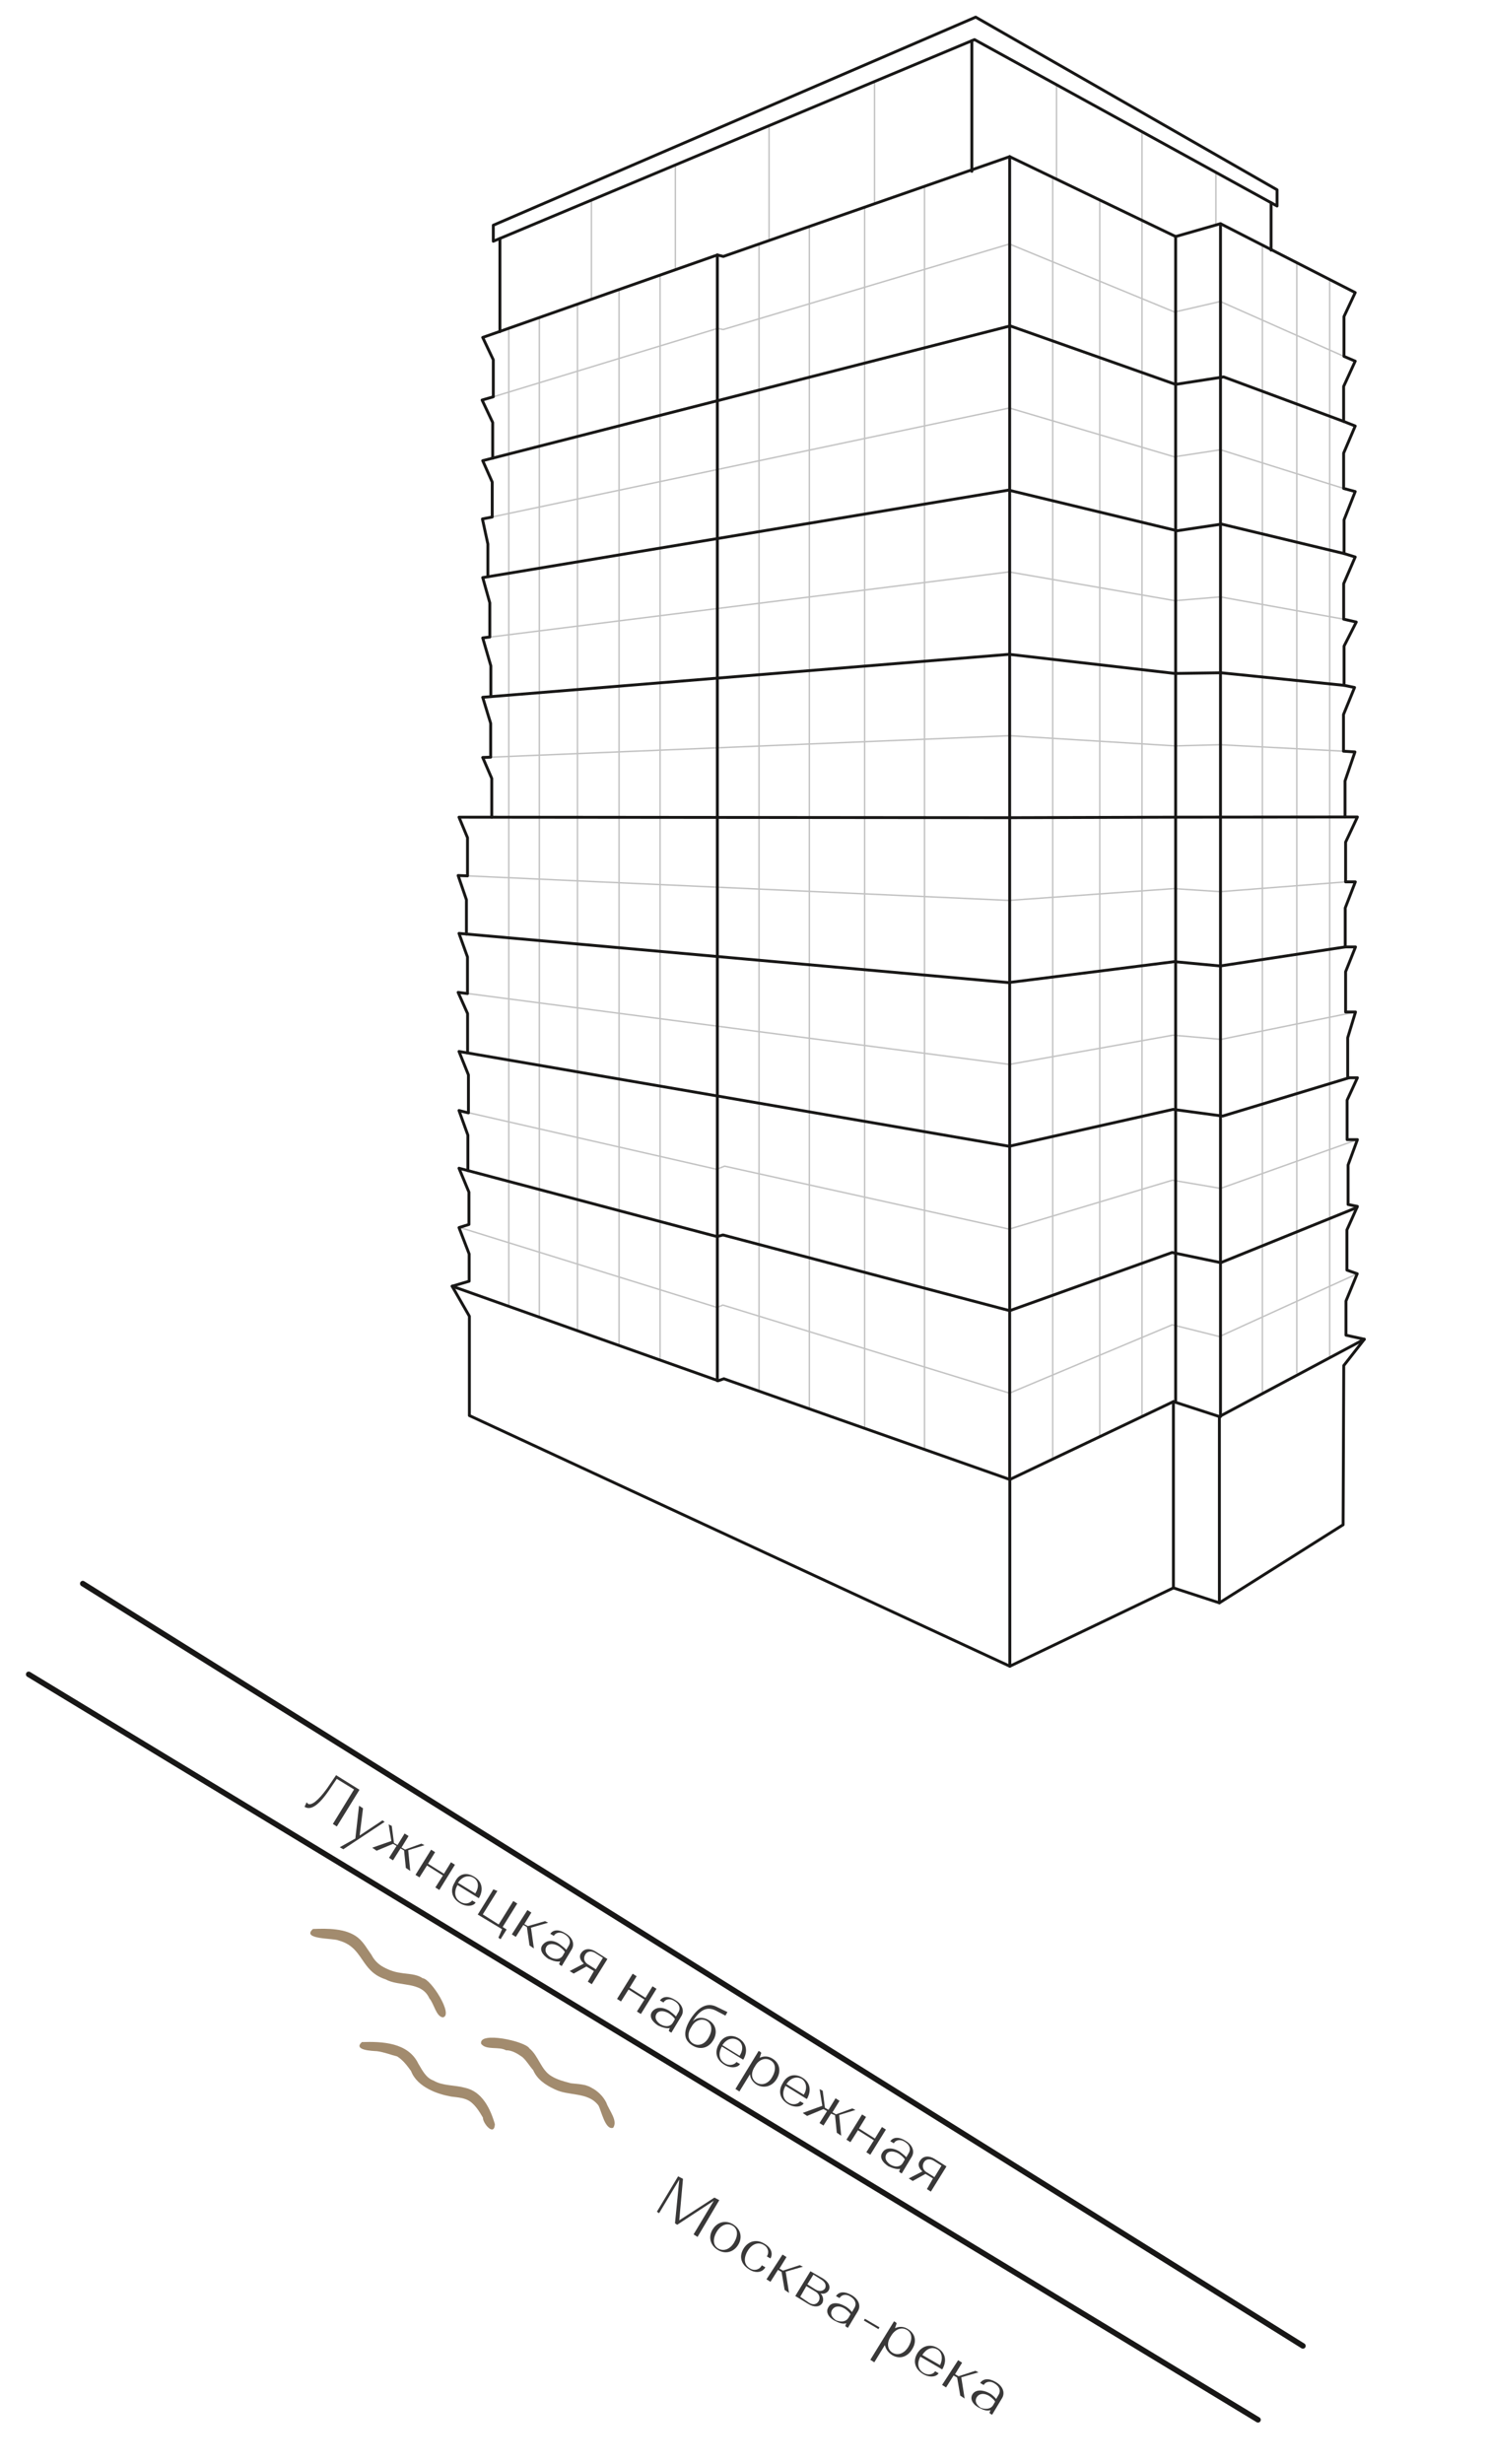 <svg xmlns:xlink="http://www.w3.org/1999/xlink" xmlns="http://www.w3.org/2000/svg" width="80.618" height="133.315" viewBox="0 0 228.524 377.901"><defs><style>.cls-1{fill:#a28b6e;}.cls-2{isolation:isolate;}.cls-3{stroke-width:.443px;}.cls-3,.cls-4,.cls-5{fill:none;}.cls-3,.cls-5{stroke:#181716;stroke-linecap:round;stroke-linejoin:round;}.cls-4{stroke:#c3c3c3;stroke-linecap:square;stroke-linejoin:bevel;stroke-width:.222px;}.cls-5{stroke-width:.85px;}.cls-6{fill:#393838;}</style></defs><g id="_Слой_1"><g id="MALET"><g class="cls-2"><path class="cls-6" d="M47.06,276.41l.198.222c.544.312,1.571-.472,2.942-2.36l1.379-2.028,3.594,2.24-3.478,5.629-.61-.386,3.249-5.291-2.646-1.624-1.149,1.69c-1.609,2.366-2.85,3.208-3.798,2.592l.32-.684Z"/></g><g class="cls-2"><path class="cls-6" d="M55.103,276.937l.61.386-.518,4.183,3.502-2.329.338.23-6.346,4.203-.544-.312,2.393-1.339.566-5.022Z"/></g><g class="cls-2"><path class="cls-6" d="M60.062,282.343l-.417-2.551.478.238.343,2.617.544.312,1.083-1.764.61.386-1.083,1.764.544.312,2.509-.911.478.238-2.501.771.311,3.177-.676-.46-.269-2.683-.544-.312-1.157,1.83-.61-.386,1.157-1.83-.544-.312-2.517,1.051-.676-.46,2.937-1.027Z"/></g><g class="cls-2"><path class="cls-6" d="M63.768,287.537l2.396-3.865.61.386-1.083,1.764,2.44,1.542,1.083-1.764.61.386-2.396,3.865-.61-.386,1.157-1.83-2.44-1.542-1.157,1.83-.61-.386Z"/></g><g class="cls-2"><path class="cls-6" d="M72.807,287.84c1.154.697,1.436,1.907.731,3.2l-.074.066-3.256-2.01c-.549,1.022-.465,2.009.417,2.551.676.46,1.458.293,1.835-.177l.544.312c-.386.61-1.513.686-2.461.071-1.22-.771-1.502-1.981-.731-3.2.565-1.302,1.775-1.584,2.995-.813ZM72.659,287.972c-.816-.468-1.745-.169-2.361.779l2.646,1.624c.615-.948.531-1.935-.285-2.403Z"/></g><g class="cls-2"><path class="cls-6" d="M76.335,290.005l-2.24,3.594,2.44,1.542,2.24-3.594.61.386-2.24,3.594.61.386-.927,1.492-.338-.23.565-1.302-3.733-2.248,2.396-3.865.618.246Z"/></g><g class="cls-2"><path class="cls-6" d="M80.942,292.935l.61.386-1.083,1.764.544.312,2.641-.763.478.238-2.641.763.451,3.185-.676-.46-.401-2.831-.544-.312-1.157,1.83-.61-.386,2.388-3.725Z"/></g><g class="cls-2"><path class="cls-6" d="M85.842,298.127c.404.304.808.607,1.072.903l.312-.544c.46-.676.219-1.392-.597-1.859-.61-.386-1.318-.285-1.629.259l-.544-.312c.46-.676,1.373-.694,2.321-.079,1.088.623,1.452,1.627.985,2.443l-1.55,2.58-.272-.156-.132-.148.164-.412c-.428.116-1.12-.064-1.804-.383-.948-.615-1.394-1.413-.934-2.089.607-.808,1.595-.892,2.609-.203ZM86.373,299.912l.312-.544c-.124-.288-.594-.665-.932-.895-.816-.468-1.59-.441-1.901.103-.312.544-.064,1.12.612,1.579.816.468,1.598.301,1.909-.243Z"/></g><g class="cls-2"><path class="cls-6" d="M89.602,301.148c-.602-.526-.776-1.167-.399-1.637.46-.676,1.307-.768,2.189-.227l1.83,1.157-2.396,3.865-.61-.386.935-1.632-1.154-.697-1.957,1.082-.61-.386,2.171-1.141ZM90.228,301.254l1.22.771,1.083-1.764-1.22-.771c-.544-.312-1.178-.277-1.489.267-.312.544-.203,1.112.406,1.497Z"/></g><g class="cls-2"><path class="cls-6" d="M94.7,306.562l2.396-3.865.61.386-1.083,1.764,2.44,1.542,1.083-1.764.61.386-2.396,3.865-.61-.386,1.157-1.83-2.44-1.542-1.157,1.83-.61-.386Z"/></g><g class="cls-2"><path class="cls-6" d="M102.672,308.348c.404.304.808.607,1.072.903l.312-.544c.46-.676.219-1.392-.597-1.859-.61-.386-1.318-.285-1.629.259l-.544-.312c.46-.676,1.373-.694,2.321-.079,1.088.623,1.452,1.627.985,2.443l-1.55,2.58-.272-.156-.132-.148.164-.412c-.428.116-1.12-.064-1.804-.383-.948-.615-1.394-1.413-.934-2.089.533-.742,1.521-.826,2.609-.203ZM103.269,310.207l.312-.544c-.124-.288-.594-.665-.932-.895-.816-.468-1.59-.441-1.901.103-.312.544-.064,1.12.612,1.579.816.468,1.524.367,1.909-.243Z"/></g><g class="cls-2"><path class="cls-6" d="M111.645,308.577l-.312.544-1.5-.787c-1.162-.557-2.297-.341-3.536,1.695.6-.668,1.587-.752,2.469-.211,1.088.623,1.436,1.907.665,3.127-.697,1.154-1.981,1.502-3.2.731s-1.502-1.981-.264-4.016c1.387-2.168,2.81-2.508,4.038-1.877l1.64.795ZM106.387,313.403c.816.468,1.819.103,2.369-.919.623-1.088.539-2.075-.277-2.543s-1.819-.103-2.369.919c-.689,1.014-.539,2.075.277,2.543Z"/></g><g class="cls-2"><path class="cls-6" d="M113.382,312.606c1.154.697,1.436,1.907.731,3.2l-.074.066-3.256-2.01c-.549,1.022-.465,2.009.417,2.551.676.46,1.458.293,1.835-.177l.544.312c-.386.61-1.513.686-2.461.071-1.22-.771-1.502-1.981-.731-3.2.557-1.162,1.841-1.51,2.995-.813ZM113.226,312.878c-.816-.468-1.745-.169-2.361.779l2.646,1.624c.615-.948.531-1.935-.285-2.403Z"/></g><g class="cls-2"><path class="cls-6" d="M116.432,314.535l.272.156.132.148-.254.758c.65-.314,1.349-.274,1.959.111,1.154.697,1.362,1.973.665,3.127-.697,1.154-1.981,1.502-3.068.879-.61-.386-.998-.969-1.032-1.603l-1.624,2.646-.61-.386,3.56-5.835ZM116.154,319.433c.816.468,1.819.103,2.369-.919.623-1.088.539-2.075-.277-2.543s-1.819-.103-2.369.919c-.689,1.014-.605,2.002.277,2.543Z"/></g><g class="cls-2"><path class="cls-6" d="M123.149,318.636c1.154.697,1.436,1.907.731,3.2l-.074.066-3.256-2.01c-.549,1.022-.465,2.009.417,2.551.676.46,1.458.293,1.835-.177l.544.312c-.386.61-1.513.686-2.461.071-1.22-.771-1.502-1.981-.731-3.2.631-1.228,1.841-1.51,2.995-.813ZM123.067,318.842c-.816-.468-1.745-.169-2.361.779l2.646,1.624c.615-.948.391-1.943-.285-2.403Z"/></g><g class="cls-2"><path class="cls-6" d="M126.203,322.952l-.417-2.551.478.238.343,2.617.544.312,1.083-1.764.61.386-1.083,1.764.544.312,2.509-.911.478.238-2.501.771.311,3.177-.676-.46-.269-2.683-.618-.246-1.157,1.83-.61-.386,1.157-1.83-.544-.312-2.517,1.051-.676-.46,3.01-1.093Z"/></g><g class="cls-2"><path class="cls-6" d="M129.91,328.146l2.396-3.865.61.386-1.083,1.764,2.44,1.542,1.083-1.764.61.386-2.396,3.865-.61-.386,1.157-1.83-2.44-1.542-1.157,1.83-.61-.386Z"/></g><g class="cls-2"><path class="cls-6" d="M138.022,329.94c.404.304.808.607,1.072.903l.312-.544c.46-.676.219-1.392-.597-1.859-.61-.386-1.318-.285-1.629.259l-.544-.312c.46-.676,1.373-.694,2.321-.079,1.088.623,1.452,1.627.985,2.443l-1.55,2.58-.272-.156-.132-.148.164-.412c-.428.116-1.12-.064-1.804-.383-.948-.615-1.394-1.413-.934-2.089.468-.816,1.521-.826,2.609-.203ZM138.552,331.726l.312-.544c-.124-.288-.594-.665-.932-.895-.816-.468-1.59-.441-1.901.103s-.064,1.12.612,1.579c.816.468,1.524.367,1.909-.243Z"/></g><g class="cls-2"><path class="cls-6" d="M141.568,333.02c-.602-.526-.776-1.167-.325-1.703.46-.676,1.307-.768,2.189-.227l1.83,1.157-2.396,3.865-.61-.386.935-1.632-1.154-.697-1.957,1.082-.61-.386,2.097-1.075ZM142.193,333.125l1.22.771,1.083-1.764-1.22-.771c-.544-.312-1.178-.277-1.489.267-.312.544-.138,1.186.406,1.497Z"/></g><g class="cls-2"><path class="cls-6" d="M104.071,333.765l.75.394-.571,6.356,5.393-3.485.75.394-3.338,5.637-.61-.386,3.101-5.159-5.614,3.683-.338-.23.661-6.702-3.101,5.159-.338-.23,3.257-5.431Z"/></g><g class="cls-2"><path class="cls-6" d="M112.499,341.123c1.154.697,1.502,1.981.805,3.135s-1.981,1.502-3.135.805-1.502-1.981-.805-3.135,1.981-1.502,3.135-.805ZM110.251,344.857c.816.468,1.819.103,2.443-.985s.539-2.075-.277-2.543c-.816-.468-1.819-.103-2.443.985-.623,1.088-.539,2.075.277,2.543Z"/></g><g class="cls-2"><path class="cls-6" d="M118.239,346.363l-.544-.312c.386-.61.219-1.392-.53-1.785-.816-.468-1.819-.103-2.443.985s-.539,2.075.343,2.617c.676.46,1.532.227,1.851-.457l.544.312c-.468.816-1.529.966-2.543.277-1.22-.771-1.502-1.981-.805-3.135s1.981-1.502,3.135-.805c1.022.549,1.46,1.487.993,2.303Z"/></g><g class="cls-2"><path class="cls-6" d="M120.098,345.767l.61.386-1.083,1.764.544.312,2.575-.837.478.238-2.641.763.517,3.259-.676-.46-.475-2.765-.544-.312-1.157,1.83-.61-.386,2.462-3.792Z"/></g><g class="cls-2"><path class="cls-6" d="M124.376,348.326l1.904,1.091c.882.541,1.262,1.265.876,1.875-.23.338-.665.594-1.217.422.396.444.504,1.011.267,1.489-.386.61-1.233.702-2.115.161l-2.036-1.239,2.322-3.8ZM125.13,351.107c.61.386,1.178.277,1.481-.127.238-.478.056-.98-.554-1.365l-1.22-.771-.927,1.492,1.22.771ZM124.171,353.158c.61.386,1.178.277,1.489-.267.238-.478.13-1.046-.48-1.431l-1.426-.853-.935,1.632,1.352.919Z"/></g><g class="cls-2"><path class="cls-6" d="M129.688,353.682c.478.238.808.607,1.072.903l.312-.544c.46-.676.219-1.392-.597-1.859-.61-.386-1.318-.285-1.629.259l-.544-.312c.46-.676,1.307-.768,2.395-.145s1.452,1.627.985,2.443l-1.55,2.58-.272-.156-.132-.148.164-.412c-.502.182-1.054.01-1.804-.383-1.022-.549-1.394-1.413-.934-2.089.394-.75,1.447-.76,2.535-.137ZM130.218,355.467l.312-.544c-.124-.288-.594-.665-.932-.895-.816-.468-1.524-.367-1.909.243-.312.544-.064,1.12.612,1.579.824.328,1.532.227,1.917-.383Z"/></g><g class="cls-2"><path class="cls-6" d="M132.737,355.61l2.242,1.321-.156.272-2.242-1.321.156-.272Z"/></g><g class="cls-2"><path class="cls-6" d="M137.208,356.004l.272.156.132.148-.254.758c.65-.314,1.349-.274,1.959.111,1.154.697,1.436,1.907.665,3.127-.697,1.154-1.915,1.576-3.068.879-.61-.386-.998-.969-1.106-1.537l-1.624,2.646-.61-.386,3.634-5.901ZM137.004,360.836c.816.468,1.819.103,2.443-.985.623-1.088.539-2.075-.277-2.543-.816-.468-1.819-.103-2.443.985-.689,1.014-.539,2.075.277,2.543Z"/></g><g class="cls-2"><path class="cls-6" d="M143.925,360.106c1.154.697,1.436,1.907.731,3.2l-.074.066-3.329-1.944c-.549,1.022-.391,1.943.491,2.485.61.386,1.458.293,1.769-.251l.544.312c-.386.61-1.513.686-2.461.071-1.22-.771-1.502-1.981-.805-3.135s1.981-1.502,3.135-.805ZM143.843,360.312c-.816-.468-1.679-.095-2.295.853l2.72,1.558c.475-.956.325-2.017-.425-2.411Z"/></g><g class="cls-2"><path class="cls-6" d="M147.048,361.968l.61.386-1.083,1.764.544.312,2.575-.837.478.238-2.641.763.517,3.259-.676-.46-.475-2.765-.544-.312-1.157,1.83-.61-.386,2.462-3.792Z"/></g><g class="cls-2"><path class="cls-6" d="M151.817,367.012c.478.238.808.607,1.072.903l.312-.544c.46-.676.219-1.392-.597-1.859-.61-.386-1.318-.285-1.629.259l-.544-.312c.46-.676,1.307-.768,2.395-.145s1.452,1.627.985,2.443l-1.55,2.58-.272-.156-.132-.148.164-.412c-.502.182-1.054.01-1.804-.383-1.022-.549-1.394-1.413-.934-2.089s1.513-.686,2.535-.137ZM152.413,368.871l.312-.544c-.124-.288-.594-.665-.932-.895-.816-.468-1.524-.367-1.909.243-.312.544-.064,1.12.612,1.579.824.328,1.605.161,1.917-.383Z"/></g><path class="cls-1" d="M67.967,309.393c1.703-.325-1.84-5.931-3.099-6.003-1.014-.689-2.281-.621-3.393-.824-1.046-.13-2.075-.539-2.957-1.08-.676-.46-1.138-.977-1.518-1.701-.652-.879-1.156-1.891-2.096-2.646-1.814-1.437-4.695-1.39-6.876-1.303-1.849,1.65,3.221,1.376,3.971,1.77,3.871,1.062,3.245,4.677,7.174,5.953,2.11,1.173,5.532.244,6.715,2.908.726.813,1.035,2.797,2.08,2.926Z"/><path class="cls-1" d="M94.104,326.32c.763-1.08-.623-2.633-1.045-3.85-.504-1.011-1.37-1.833-2.326-2.308-.882-.541-2.075-.539-3.121-.668-1.038-.27-2.075-.539-2.957-1.08-1.632-.935-1.998-3.132-3.408-4.265-.57-1.085-7.85-2.692-7.402-.701.784,1.027,2.717.365,3.805.988.914-.018,1.796.523,2.538,1.057.668.6,1.048,1.323,1.642,1.989.62,1.439,1.906,2.284,3.274,2.924,2.184,1.107,5.104.36,6.739,2.488.446.797,1.045,3.85,2.263,3.428Z"/><path class="cls-1" d="M75.953,325.782c-.705-2.427-1.961-5.025-4.596-5.596-1.59-.441-3.425-.265-4.851-1.118-1.17-.417-1.732-1.643-2.31-2.588-1.571-3.248-5.563-3.405-8.658-3.299-1.405,1.254,1.608,1.355,2.308,1.395,1.046.13,2.075.539,3.113.808.882.541,1.534,1.421,2.12,2.226.488,1.291,1.56,2.195,2.788,2.826,1.022.549,2.265.901,3.377,1.104,1.046.13,2.165.193,2.973.8s1.386,1.553,1.898,2.424c-.048.84,1.727,2.976,1.838,1.017Z"/></g><line class="cls-4" x1="90.769" y1="30.692" x2="90.769" y2="45.886"/><line class="cls-4" x1="103.65" y1="25.298" x2="103.65" y2="41.404"/><line class="cls-4" x1="118.03" y1="19.277" x2="118.03" y2="36.904"/><line class="cls-4" x1="134.215" y1="12.5" x2="134.215" y2="31.305"/><line class="cls-4" x1="162.15" y1="12.993" x2="162.15" y2="27.41"/><line class="cls-4" x1="175.267" y1="20.201" x2="175.267" y2="33.772"/><line class="cls-4" x1="186.609" y1="26.435" x2="186.609" y2="34.524"/><polyline class="cls-4" points="74.085 61.353 110.121 50.368 110.981 50.54 154.92 37.421 180.264 47.854 187.288 46.236 206.269 54.654"/><polyline class="cls-4" points="74.085 79.588 154.918 62.572 180.226 70.059 187.31 68.975 206.215 74.908"/><polyline class="cls-4" points="74.197 97.831 154.854 87.708 180.314 92.121 187.293 91.542 206.222 94.959"/><polyline class="cls-4" points="74.197 116.17 154.951 112.831 180.381 114.395 187.294 114.214 206.193 115.206"/><polyline class="cls-4" points="70.445 134.269 154.863 138.088 180.143 136.28 187.286 136.747 206.515 135.248"/><polyline class="cls-4" points="70.445 152.195 154.908 163.241 180.009 158.759 187.405 159.399 208.036 155.203"/><polyline class="cls-4" points="70.445 170.313 109.968 179.322 111.212 178.846 154.883 188.502 179.939 181 187.333 182.256 208.329 174.777"/><polyline class="cls-4" points="70.611 188.268 110.054 200.516 110.94 200.147 154.932 213.654 179.917 203.173 187.151 204.981 208.3 195.345"/></g><g id="Layer_4"><line class="cls-4" x1="82.776" y1="48.7" x2="82.776" y2="202.01"/><line class="cls-4" x1="78.082" y1="50.349" x2="78.082" y2="200.344"/><line class="cls-4" x1="88.625" y1="46.645" x2="88.625" y2="204.086"/><line class="cls-4" x1="95.012" y1="44.401" x2="95.012" y2="206.353"/><line class="cls-4" x1="101.307" y1="42.19" x2="101.307" y2="208.588"/><line class="cls-4" x1="116.494" y1="37.421" x2="116.494" y2="213.352"/><line class="cls-4" x1="124.215" y1="34.732" x2="124.215" y2="216.071"/><line class="cls-4" x1="132.702" y1="31.776" x2="132.702" y2="219.059"/><line class="cls-4" x1="141.892" y1="28.575" x2="141.892" y2="222.294"/><line class="cls-4" x1="161.566" y1="27.201" x2="161.566" y2="223.772"/><line class="cls-4" x1="168.786" y1="30.674" x2="168.786" y2="220.336"/><line class="cls-4" x1="175.267" y1="33.772" x2="175.267" y2="217.251"/><line class="cls-4" x1="193.747" y1="37.592" x2="193.747" y2="213.731"/><line class="cls-4" x1="199.027" y1="40.29" x2="199.027" y2="210.512"/><line class="cls-4" x1="204.074" y1="42.87" x2="204.074" y2="207.985"/><line class="cls-5" x1="4.402" y1="256.785" x2="193.073" y2="371.108"/><line class="cls-5" x1="199.964" y1="359.776" x2="12.703" y2="242.865"/><polygon class="cls-3" points="149.744 2.627 75.708 34.541 75.708 36.998 149.561 6.075 195.995 31.593 195.995 29.109 149.744 2.627"/><line class="cls-3" x1="76.724" y1="36.573" x2="76.724" y2="50.859"/><line class="cls-3" x1="149.152" y1="6.246" x2="149.152" y2="26.274"/><line class="cls-3" x1="195.079" y1="31.09" x2="195.079" y2="38.374"/><polyline class="cls-3" points="69.391 197.258 110.228 211.754 111.093 211.451 154.984 226.904 180.089 214.957 187.144 217.251 209.393 205.391"/><polyline class="cls-3" points="75.614 70.28 75.614 64.792 73.989 61.353 75.708 60.858 75.708 55.183 74.085 51.753 110.096 39.102 111.01 39.331 154.959 24.024 180.432 36.275 187.314 34.305 207.99 44.871 206.269 48.545 206.269 54.654 207.99 55.385 206.215 59.266 206.215 64.628 207.99 65.334 206.215 69.497 206.215 74.908 207.99 75.385 206.281 79.716 206.281 84.894 207.99 85.421 206.222 89.517 206.222 94.959 208.154 95.398 206.281 99.085 206.281 105.106 207.89 105.434 206.193 109.589 206.193 115.206 207.949 115.323 206.427 119.771 206.427 125.3 208.329 125.3 206.515 129.163 206.515 135.248 208.007 135.248 206.457 139.248 206.457 145.226 208.036 145.226 206.515 149.029 206.515 155.203 208.036 155.203 206.837 159.153 206.837 165.286 208.329 165.286 206.749 168.72 206.749 174.777 208.329 174.777 206.895 178.668 206.895 184.725 208.329 185.017 206.72 188.616 206.72 194.79 208.3 195.345 206.573 199.529 206.573 204.767 209.393 205.391 206.233 209.431 206.133 233.841 187.144 245.819 180.089 243.524 154.984 255.538"/><polyline class="cls-3" points="206.215 64.628 187.791 57.806 180.414 58.95 155.04 49.984 74.085 70.651 75.543 73.934 75.543 79.291 74.04 79.588 74.875 83.437 74.875 88.432"/><polyline class="cls-3" points="206.281 84.894 187.472 80.381 180.668 81.398 154.786 75.166 74.085 88.584 75.17 92.453 75.17 97.695 74.085 97.831 75.33 102.116 75.33 106.832"/><polyline class="cls-3" points="206.281 105.106 187.407 103.181 180.303 103.284 154.875 100.35 74.085 106.938 75.306 110.939 75.306 116.122 74.085 116.17 75.474 119.39 75.474 125.332"/><polyline class="cls-3" points="206.427 125.3 180.2 125.328 154.916 125.406 70.445 125.328 71.75 128.469 71.75 134.328 70.311 134.269 71.584 137.991 71.584 143.249"/><polyline class="cls-3" points="206.457 145.226 187.25 148.145 180.233 147.484 154.762 150.693 70.445 143.147 71.746 146.765 71.746 152.377 70.311 152.195 71.762 155.451 71.762 161.48"/><polyline class="cls-3" points="207.069 165.286 187.649 171.165 180.046 170.138 154.875 175.796 70.445 161.257 71.892 164.85 71.892 170.676 70.445 170.313 71.811 174.102 71.811 179.525"/><polyline class="cls-3" points="208.254 185.185 187.357 193.646 179.887 192.089 154.964 201.01 110.959 189.398 110.038 189.646 70.445 179.163 71.972 182.837 71.972 187.787 70.445 188.268 72.005 192.316 72.005 196.49 69.391 197.258 72.037 201.86 72.037 217.096 154.984 255.538 154.984 226.904"/><line class="cls-3" x1="180.089" y1="214.957" x2="180.089" y2="243.524"/><line class="cls-3" x1="187.144" y1="217.251" x2="187.144" y2="245.819"/><line class="cls-3" x1="110.096" y1="39.102" x2="110.096" y2="211.754"/><line class="cls-3" x1="180.432" y1="36.275" x2="180.432" y2="214.957"/><line class="cls-3" x1="187.314" y1="34.305" x2="187.314" y2="217.251"/><line class="cls-3" x1="154.959" y1="24.024" x2="154.959" y2="226.904"/></g></svg>
